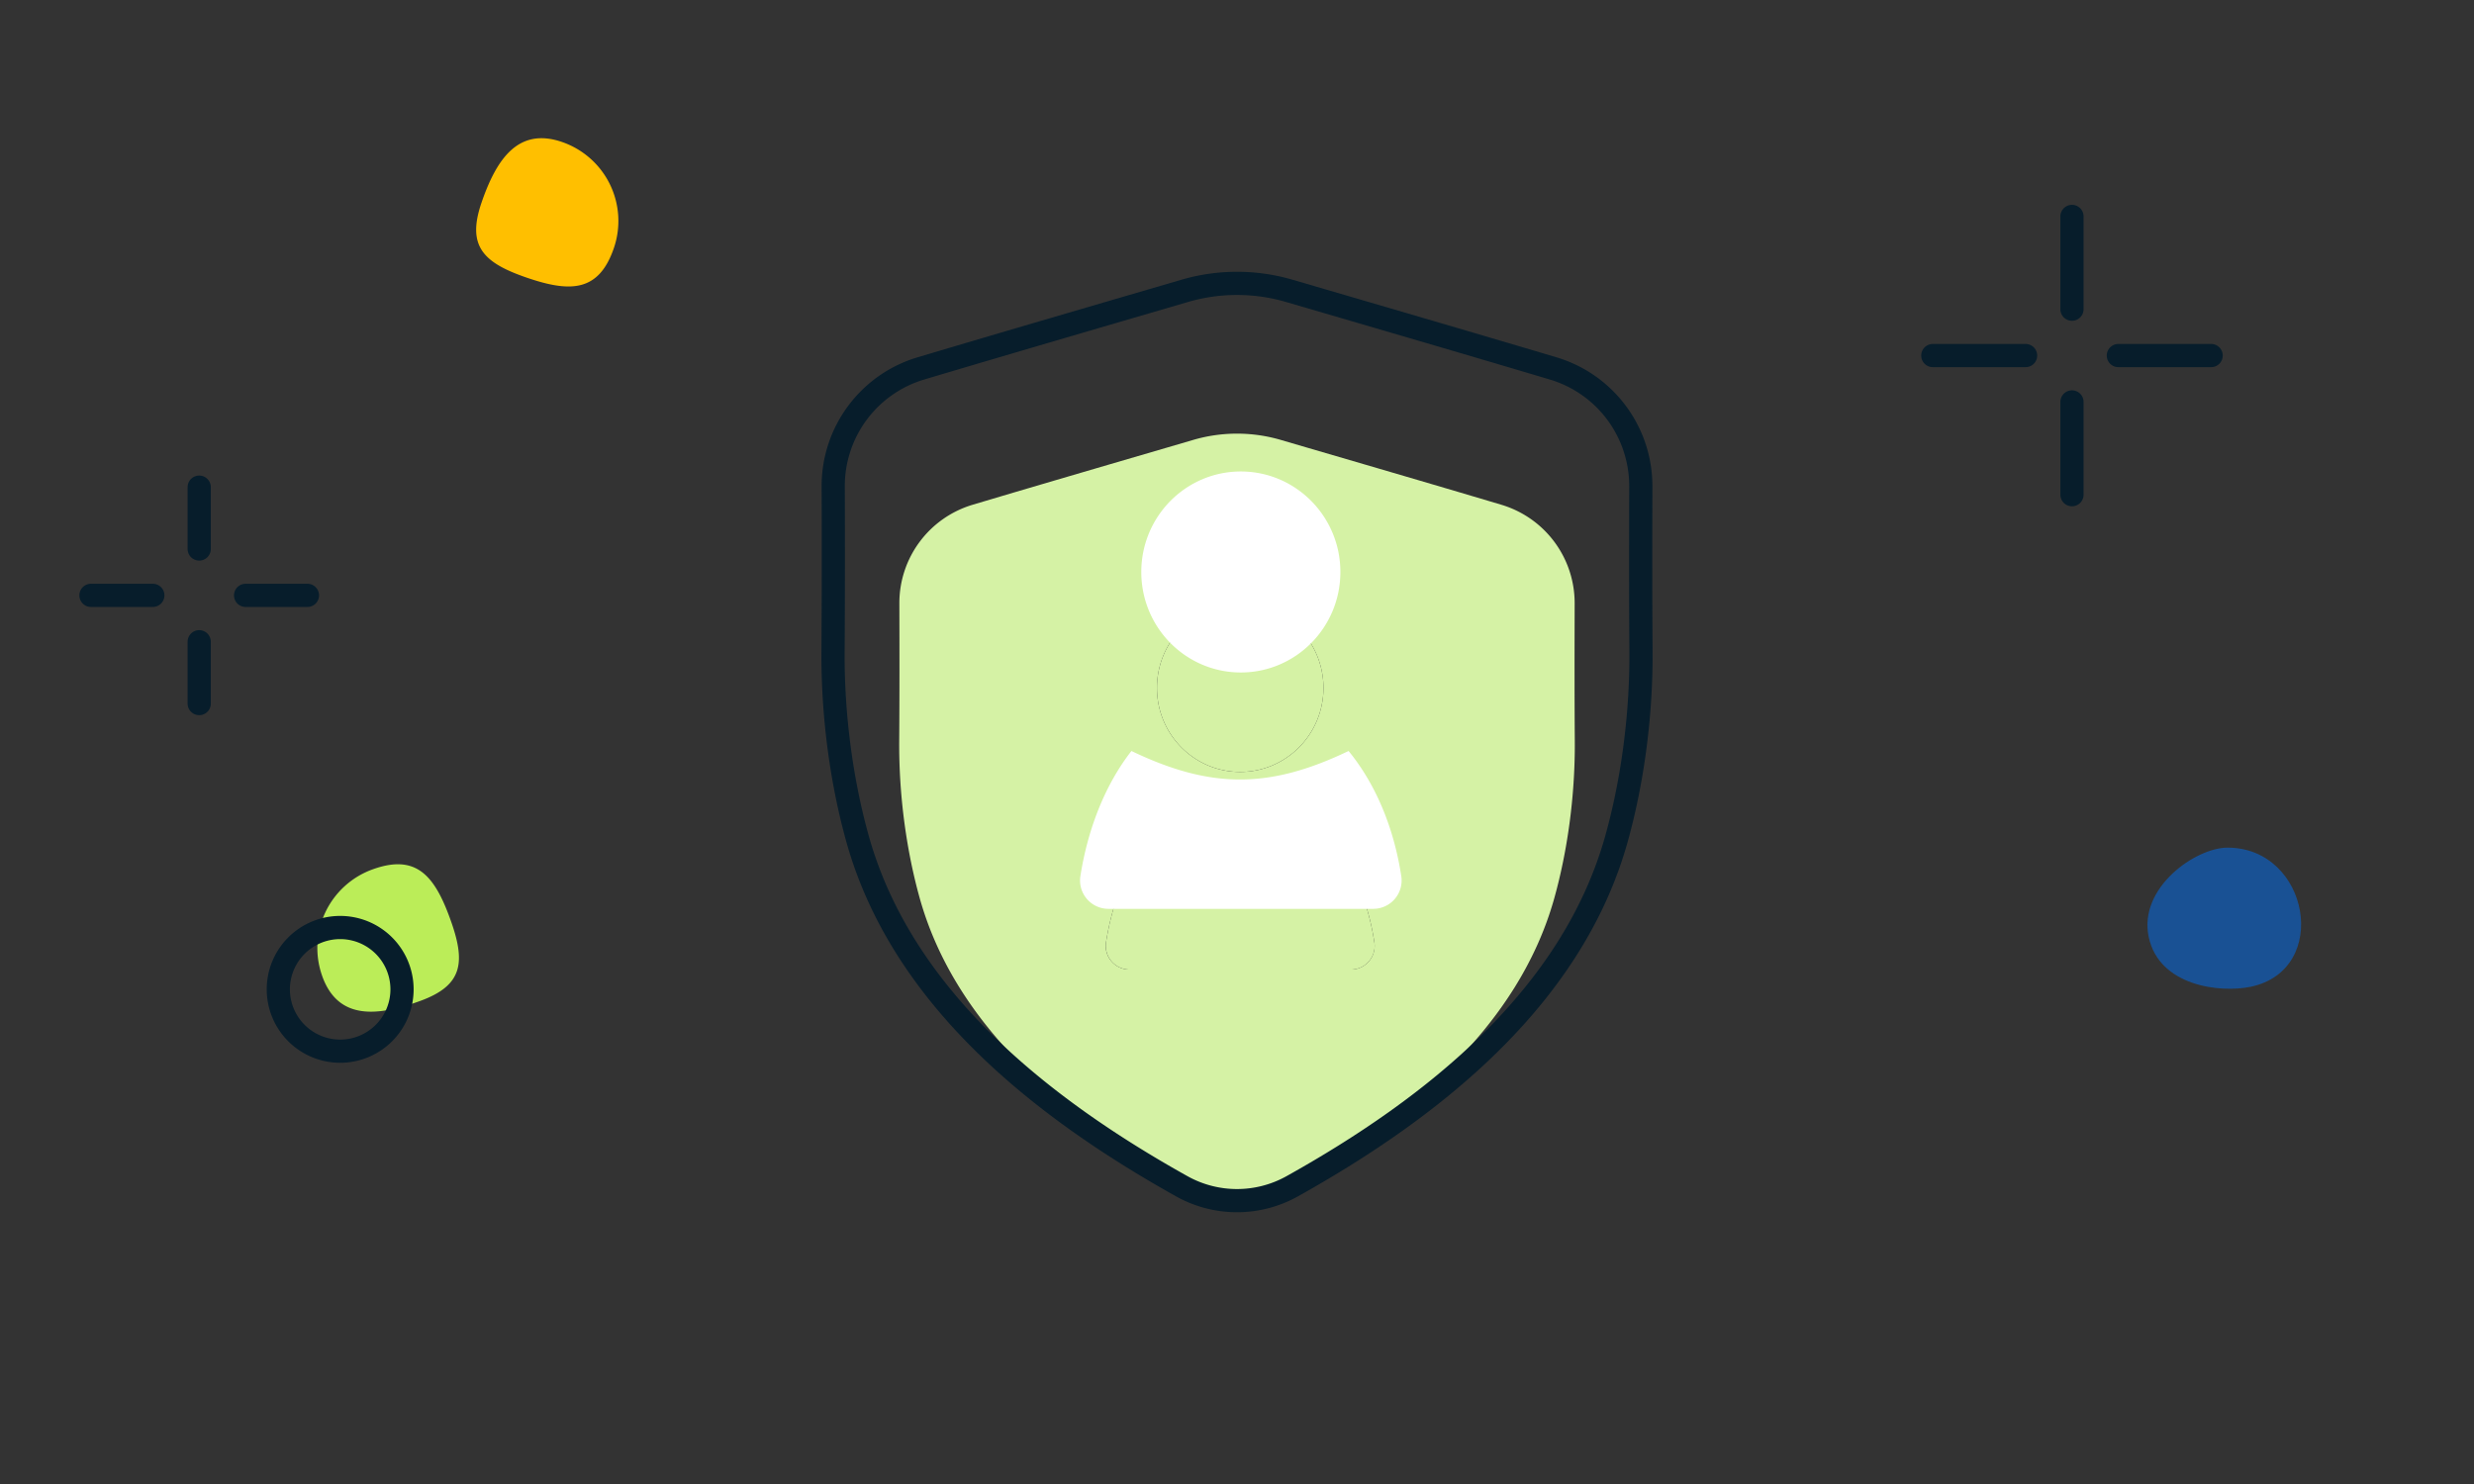 <svg width="160" height="96" fill="none" xmlns="http://www.w3.org/2000/svg"><rect width="100%" height="100%" fill="#333333" stroke="none"/><path fill-rule="evenodd" clip-rule="evenodd" d="M59.474 58.079c-.803-2.882-1.347-6.445-1.32-10.164.023-2.959.017-5.917.01-8.876a6.639 6.639 0 014.735-6.385c4.75-1.418 9.512-2.802 14.27-4.196a10.073 10.073 0 015.662 0c4.758 1.394 9.52 2.778 14.27 4.196a6.64 6.64 0 014.736 6.385c-.007 2.959-.014 5.917.009 8.876.028 3.72-.517 7.282-1.319 10.164-2.392 8.59-9.93 14.565-17.541 18.814a6.123 6.123 0 01-5.971 0c-7.612-4.25-15.15-10.224-17.541-18.814zm13.57 4.642c-.938 0-1.66-.842-1.515-1.761.418-2.667 1.394-5.027 2.762-6.777 4.291 2.056 7.451 2.056 11.743 0 1.418 1.73 2.434 4.057 2.851 6.777a1.534 1.534 0 01-1.515 1.761H73.045zm12.547-18.22c0-3-2.412-5.437-5.386-5.437-2.973 0-5.381 2.437-5.381 5.436 0 3.004 2.408 5.436 5.381 5.436 2.974 0 5.386-2.432 5.386-5.436z" fill="#D5F2A5"/><path d="M71.53 60.96a1.534 1.534 0 001.515 1.761H87.37c.938 0 1.66-.842 1.515-1.761-.417-2.72-1.433-5.047-2.851-6.778-4.292 2.056-7.452 2.057-11.743.001-1.368 1.75-2.344 4.11-2.762 6.777zm8.675-21.896c2.974 0 5.386 2.437 5.386 5.436 0 3.004-2.412 5.436-5.386 5.436-2.973 0-5.381-2.432-5.381-5.436 0-3 2.408-5.436 5.381-5.436z" fill="#D5F2A5"/><path fill-rule="evenodd" clip-rule="evenodd" d="M69.87 56.687a1.834 1.834 0 001.812 2.106h17.132a1.834 1.834 0 001.812-2.106c-.498-3.253-1.714-6.036-3.41-8.106-5.132 2.459-8.911 2.46-14.043 0-1.637 2.094-2.804 4.916-3.303 8.105zM80.246 30.5c3.556 0 6.44 2.914 6.44 6.501 0 3.592-2.884 6.501-6.44 6.501-3.556 0-6.436-2.909-6.436-6.5 0-3.588 2.88-6.502 6.436-6.502z" fill="#fff"/><path d="M20.85 63.176c1.023 2.804 3.523 2.597 6.328 1.574 2.804-1.022 2.944-2.543 1.921-5.347-1.022-2.805-2.217-4.179-5.021-3.156a5.405 5.405 0 00-3.227 6.929z" fill="#BBED58"/><path opacity=".5" d="M138.961 60.607c.672 3.194 4.63 3.64 6.598 3.227 5.205-1.097 3.788-9-1.5-9-2.053 0-5.77 2.58-5.098 5.773z" fill="#0070F6"/><path d="M36.34 9.182c-2.825-.967-4.234 1.108-5.201 3.932-.967 2.824.128 3.889 2.952 4.856 2.824.967 4.644.9 5.61-1.924a5.405 5.405 0 00-3.362-6.864z" fill="#FFBF00"/><path d="M22 68.001a4 4 0 100-8 4 4 0 000 8zm112-54v6m0 6v6m-3-9h-6m18 0h-6M12.883 31.514v4m0 6v4m-3-7h-4m14 0h-4" stroke="#071D2B" stroke-width="1.5" stroke-miterlimit="10" stroke-linecap="round" stroke-linejoin="round"/><path d="M53.875 42.085c-.033 4.448.618 8.71 1.578 12.155 2.86 10.273 11.874 17.419 20.977 22.5a7.322 7.322 0 007.14 0c9.104-5.081 18.118-12.227 20.978-22.5.96-3.446 1.611-7.707 1.578-12.155-.027-3.538-.02-7.076-.011-10.614a7.94 7.94 0 00-5.663-7.636c-5.681-1.695-11.376-3.352-17.066-5.018a12.048 12.048 0 00-6.771 0c-5.69 1.666-11.385 3.323-17.066 5.018a7.94 7.94 0 00-5.663 7.636 1054.9 1054.9 0 01-.01 10.614z" stroke="#071D2B" stroke-width="1.5" stroke-linecap="round" stroke-linejoin="round"/></svg>